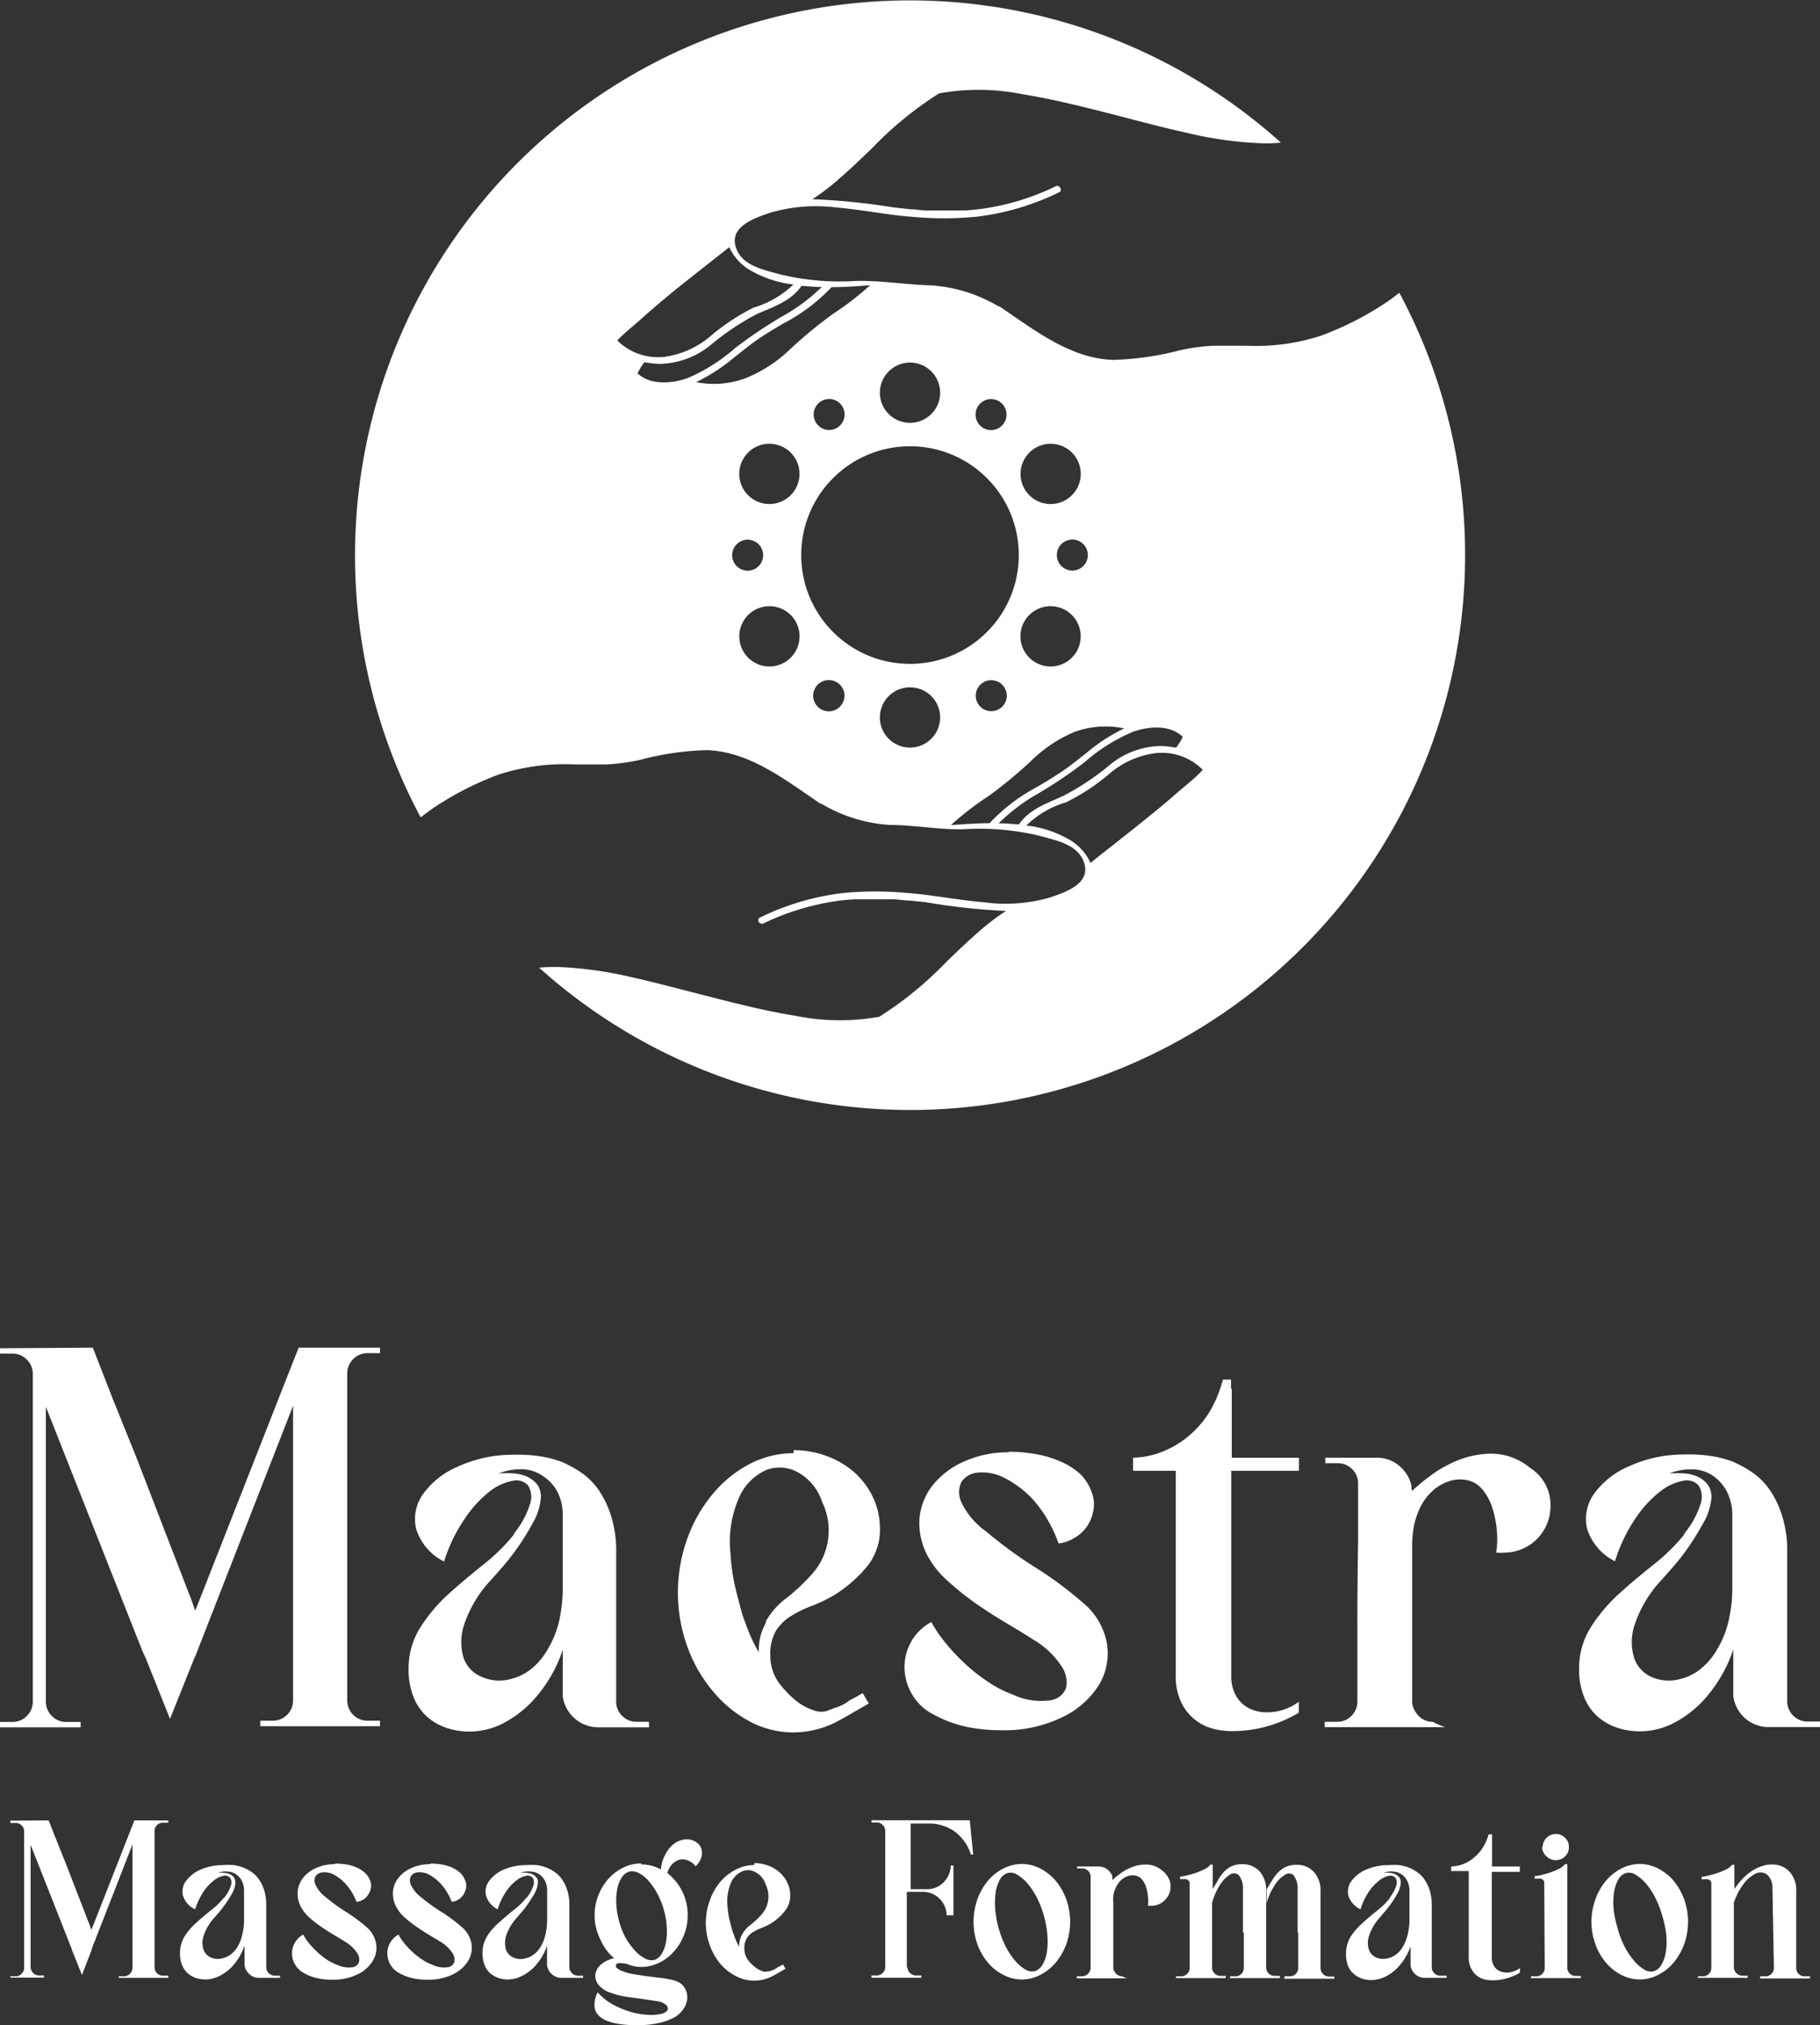 <svg id="Calque_1" data-name="Calque 1" xmlns="http://www.w3.org/2000/svg" viewBox="0 0 149.22 166"><rect x="0" y="0" width="149.22" height="166" fill="#333333" stroke="none"/><defs><style>.cls-1{fill:#fff;}</style></defs><path class="cls-1" d="M8,110.47l1.68,4.31h0l1.87,4.63,4.58,11.86.26.76.31-.76,6.18-15.73,1.47-3.74.53-1.33h6.67v.45h-1a1.66,1.66,0,0,0-1.69,1.69v26.75a1.66,1.66,0,0,0,1.69,1.69h1v.45H21.73v-.45h1a1.66,1.66,0,0,0,1.69-1.69V115.23l-8,20.49-.09.18-2,5-2-5-.09-.18h0l-.18-.4-7.91-20v24.14a1.63,1.63,0,0,0,.49,1.2,1.6,1.6,0,0,0,1.2.49H7v.44H.39v-.44h1a1.6,1.6,0,0,0,1.2-.49,1.63,1.63,0,0,0,.49-1.2V112.65a1.63,1.63,0,0,0-.49-1.2,1.6,1.6,0,0,0-1.2-.49h-1v-.44Z" transform="translate(-0.39)"/><path class="cls-1" d="M42.4,125.85a7.06,7.06,0,0,0,1.44-2.55,1.76,1.76,0,0,0-.16-1.54,1.29,1.29,0,0,0-1.24-.38,4.36,4.36,0,0,0-1.87.85,9.45,9.45,0,0,0-2,2.15A13.12,13.12,0,0,0,36.8,128a4.45,4.45,0,0,1-2.29-2.68,3.51,3.51,0,0,1,.55-2.83,6.75,6.75,0,0,1,2.8-2.24,10.76,10.76,0,0,1,4.49-1,12.42,12.42,0,0,1,2.22.11,8.79,8.79,0,0,1,1.87.47,9.6,9.6,0,0,1,1.65.91,5.77,5.77,0,0,1,1.42,1.45,8.11,8.11,0,0,1,1,2.13,9.68,9.68,0,0,1,.4,3v12.13a1.6,1.6,0,0,0,.49,1.2,1.63,1.63,0,0,0,1.2.49h1v.45H49.42a2.94,2.94,0,0,1-2.89-2.54v-3.82a11.39,11.39,0,0,1-2,3.65,9,9,0,0,1-3,2.44,6.08,6.08,0,0,1-2.62.62,5.83,5.83,0,0,1-1.93-.31,4.55,4.55,0,0,1-1.6-.93,4.29,4.29,0,0,1-1.09-1.6,5.9,5.9,0,0,1-.4-2.27,6.3,6.3,0,0,1,1-3.49,13.49,13.49,0,0,1,2.31-2.71c.91-.82,1.86-1.61,2.85-2.4a15.6,15.6,0,0,0,2.6-2.6Zm-1.12-5.07a8.41,8.41,0,0,1,1.23,0,3.19,3.19,0,0,1,1.15.29,2.25,2.25,0,0,1,.83.69,1.84,1.84,0,0,1,.22,1.25,4.89,4.89,0,0,1-.63,1.82,20,20,0,0,1-1.17,1.91,18.67,18.67,0,0,1-1.29,1.67c-.43.49-.75.86-1,1.13a10,10,0,0,0-2.2,3.71,4.44,4.44,0,0,0,0,2.71A2.63,2.63,0,0,0,40,137.5a3.51,3.51,0,0,0,2.27.13,4.13,4.13,0,0,0,1.55-.73,5.42,5.42,0,0,0,1.36-1.51,8.44,8.44,0,0,0,1-2.29,12.7,12.7,0,0,0,.35-3.16v-5.69a4.19,4.19,0,0,0-.42-1.93A3.49,3.49,0,0,0,44.91,121a3.06,3.06,0,0,0-1.63-.56A4.93,4.93,0,0,0,41.28,120.78Z" transform="translate(-0.39)"/><path class="cls-1" d="M65.47,118.87a7.77,7.77,0,0,1,2.6.45,7.14,7.14,0,0,1,2.24,1.26,6.49,6.49,0,0,1,1.58,2,5.92,5.92,0,0,1,.64,2.58,4.74,4.74,0,0,1-1,3.18,11.09,11.09,0,0,1-2.69,2.38,12.24,12.24,0,0,1-1.82.89,9.68,9.68,0,0,0-1.71.82,3.84,3.84,0,0,0-1.27,1.2,3.67,3.67,0,0,0-.49,2.06,3.74,3.74,0,0,0,.93,2.54,1.35,1.35,0,0,0,.23.27,8.13,8.13,0,0,0,1.06,1,4.54,4.54,0,0,0,1.38.71,1.73,1.73,0,0,0,1,.05l.29-.11.42-.16a3.44,3.44,0,0,0,1.2-.62l.63-.33a4.5,4.5,0,0,1,.44-.25l.31.54.18.31-2,1.15-.4.22a7.81,7.81,0,0,1-3.78,1,7.64,7.64,0,0,1-3.6-.91,10.12,10.12,0,0,1-3-2.47,11.83,11.83,0,0,1-2.09-3.64,13.06,13.06,0,0,1,0-8.89,12,12,0,0,1,2.09-3.65,9.87,9.87,0,0,1,3-2.44,7.85,7.85,0,0,1,3.6-.89Zm-2.27,14A6,6,0,0,1,64.87,131a16.22,16.22,0,0,0,2-1.87,5.34,5.34,0,0,0,.93-6,4.28,4.28,0,0,0-1.93-2.41,3.1,3.1,0,0,0-2.61-.24,4.34,4.34,0,0,0-2.22,2.16,9,9,0,0,0-.75,4.8,15.73,15.73,0,0,0,.36,2.58c.18.77.4,1.58.64,2.44l.31.84a13.57,13.57,0,0,0,1,2.14v-.18a4.64,4.64,0,0,1,.57-2.22Z" transform="translate(-0.39)"/><path class="cls-1" d="M83.16,119a12.57,12.57,0,0,1,2.06.18,8.83,8.83,0,0,1,2.07.6A5.72,5.72,0,0,1,89,120.87a4,4,0,0,1,1,1.78,2.72,2.72,0,0,1,0,1.33,3.26,3.26,0,0,1-.53,1.2,3.14,3.14,0,0,1-1,.89,3.21,3.21,0,0,1-1.29.45A11.09,11.09,0,0,0,85.16,123a8.39,8.39,0,0,0-2.43-1.86,3.91,3.91,0,0,0-2.15-.43,1.78,1.78,0,0,0-1.36.76,1.92,1.92,0,0,0,0,1.69,6.14,6.14,0,0,0,2,2.36,37,37,0,0,0,4,2.93,30.66,30.66,0,0,1,3.91,2.89,5.63,5.63,0,0,1,2,3.29,5,5,0,0,1-.6,3.42,7.11,7.11,0,0,1-3,2.69,10.88,10.88,0,0,1-5.13,1.09,13.71,13.71,0,0,1-2.72-.27,9.83,9.83,0,0,1-2.71-1,4.23,4.23,0,0,1-1.8-1.67,4.37,4.37,0,0,1-.62-2.15,4.22,4.22,0,0,1,.53-2.14,4.12,4.12,0,0,1,1.67-1.64,11.22,11.22,0,0,0,1.09,1.62,16.26,16.26,0,0,0,1.56,1.69,13.91,13.91,0,0,0,1.91,1.53,9.39,9.39,0,0,0,2.15,1.12,5.39,5.39,0,0,0,3,.46,1.6,1.6,0,0,0,1.33-1,2.29,2.29,0,0,0-.4-1.84,6.76,6.76,0,0,0-2.24-2.11c-.6-.39-1.32-.83-2.18-1.34s-1.71-1.05-2.56-1.64a23.23,23.23,0,0,1-2.33-1.87,7.37,7.37,0,0,1-1.56-1.91,5.65,5.65,0,0,1-.73-3.33A5.12,5.12,0,0,1,77,121.58a6.83,6.83,0,0,1,2.58-1.84,8.62,8.62,0,0,1,3.46-.69Z" transform="translate(-0.39)"/><path class="cls-1" d="M101.38,113.85v5.64h5.51v1.07h-5.55l0,16.8a3.2,3.2,0,0,0,.38,1.63,2.65,2.65,0,0,0,1,1,3.15,3.15,0,0,0,1.45.37,4.39,4.39,0,0,0,1.64-.28,4.6,4.6,0,0,0,1.07-.58v.89a10.58,10.58,0,0,1-5.65,1.51,5.89,5.89,0,0,1-1.4-.2,4,4,0,0,1-1.44-.71,4.1,4.1,0,0,1-1.13-1.4,4.89,4.89,0,0,1-.47-2.31V120.56H93.29v-1.07a6.85,6.85,0,0,0,2.54-.55A7.76,7.76,0,0,0,98,117.58a8.27,8.27,0,0,0,1.65-2,10.16,10.16,0,0,0,1-2.49h.67v.72Z" transform="translate(-0.39)"/><path class="cls-1" d="M116,121.41a1.87,1.87,0,0,1,.11.4c0,.11,0,.25.06.4a16.1,16.1,0,0,1,1.89-1.52,10,10,0,0,1,2.18-1.11,7.78,7.78,0,0,1,2.33-.42,5,5,0,0,1,2.36.56,4.69,4.69,0,0,1,.93.62,3.56,3.56,0,0,1,1.65,3.16,3.79,3.79,0,0,1-3.78,3.77,3.76,3.76,0,0,1-.67,0,7.48,7.48,0,0,0,.05-1.85,8.4,8.4,0,0,0-.38-1.86,4.38,4.38,0,0,0-.82-1.49,2.18,2.18,0,0,0-1.34-.76,2.8,2.8,0,0,0-1.46.14,3.74,3.74,0,0,0-1.42.91,4.55,4.55,0,0,0-1.07,1.71,5,5,0,0,0-.33,1.2,8,8,0,0,0-.12,1.42v12.76a1.35,1.35,0,0,0,.14.62,1.86,1.86,0,0,0,.62.78,1.58,1.58,0,0,0,.93.29,8.5,8.5,0,0,0,1,.44H109v-.44h1a1.63,1.63,0,0,0,1.2-.49,1.66,1.66,0,0,0,.48-1.2q0-3.33,0-6.56t.06-6.51v-4.76a1.66,1.66,0,0,0-1.69-1.68h-1v-.45h4.21a2.78,2.78,0,0,1,1.65.51,3.1,3.1,0,0,1,1.08,1.36Z" transform="translate(-0.39)"/><path class="cls-1" d="M138.36,125.85a7.12,7.12,0,0,0,1.45-2.55,1.76,1.76,0,0,0-.16-1.54,1.29,1.29,0,0,0-1.24-.38,4.36,4.36,0,0,0-1.87.85,9.45,9.45,0,0,0-2,2.15,13.12,13.12,0,0,0-1.74,3.6,4.51,4.51,0,0,1-2.29-2.68,3.55,3.55,0,0,1,.56-2.83,6.75,6.75,0,0,1,2.8-2.24,10.72,10.72,0,0,1,4.49-1,12.42,12.42,0,0,1,2.22.11,8.79,8.79,0,0,1,1.87.47,9.17,9.17,0,0,1,1.64.91,5.64,5.64,0,0,1,1.43,1.45,8.11,8.11,0,0,1,1,2.13,9.68,9.68,0,0,1,.4,3v12.13a1.67,1.67,0,0,0,1.69,1.69h1v.45h-4.22a2.91,2.91,0,0,1-2.89-2.54v-3.82a11.58,11.58,0,0,1-2,3.65,9,9,0,0,1-3,2.44,6.08,6.08,0,0,1-2.62.62,5.93,5.93,0,0,1-1.94-.31,4.74,4.74,0,0,1-1.6-.93,4.27,4.27,0,0,1-1.08-1.6,5.9,5.9,0,0,1-.4-2.27,6.3,6.3,0,0,1,1-3.49,13.49,13.49,0,0,1,2.31-2.71c.91-.82,1.85-1.61,2.85-2.4a15.6,15.6,0,0,0,2.6-2.6Zm-1.11-5.07a8.41,8.41,0,0,1,1.23,0,3.19,3.19,0,0,1,1.15.29,2.14,2.14,0,0,1,.82.69,1.78,1.78,0,0,1,.23,1.25,4.89,4.89,0,0,1-.63,1.82,22.2,22.2,0,0,1-1.17,1.91,18.67,18.67,0,0,1-1.29,1.67c-.43.49-.75.86-1,1.13a10,10,0,0,0-2.2,3.71,4.44,4.44,0,0,0,0,2.71,2.63,2.63,0,0,0,1.49,1.54,3.51,3.51,0,0,0,2.27.13,4.13,4.13,0,0,0,1.55-.73,5.42,5.42,0,0,0,1.36-1.51,8.13,8.13,0,0,0,1-2.29,12.22,12.22,0,0,0,.36-3.16v-5.69a4.19,4.19,0,0,0-.42-1.93,3.58,3.58,0,0,0-1.11-1.31,3.06,3.06,0,0,0-1.63-.56A4.91,4.91,0,0,0,137.25,120.78Z" transform="translate(-0.39)"/><path class="cls-1" d="M4.38,149.22l.71,1.8h0l.77,1.92,1.91,4.94.11.31.13-.31,2.57-6.55.61-1.55.22-.56h2.78v.19h-.43a.7.7,0,0,0-.5.2.68.68,0,0,0-.2.5v11.14a.68.68,0,0,0,.2.5.7.7,0,0,0,.5.2h.43v.18H10.12V162h.42a.7.7,0,0,0,.71-.7V151.2l-3.33,8.53,0,.07-.81,2.09-.84-2.09,0-.07h0l-.08-.17-3.29-8.34v10a.69.69,0,0,0,.2.5.67.67,0,0,0,.5.21H4v.18H1.24V162h.43a.65.65,0,0,0,.49-.21.66.66,0,0,0,.21-.5V150.13a.67.67,0,0,0-.21-.5.68.68,0,0,0-.49-.2H1.24v-.19Z" transform="translate(-0.39)"/><path class="cls-1" d="M18.72,155.62a3,3,0,0,0,.6-1.06.7.7,0,0,0-.07-.64.54.54,0,0,0-.51-.16,1.8,1.8,0,0,0-.78.36,3.85,3.85,0,0,0-.85.89,5.82,5.82,0,0,0-.72,1.5,1.85,1.85,0,0,1-1-1.12,1.42,1.42,0,0,1,.23-1.17,2.81,2.81,0,0,1,1.16-.94,4.52,4.52,0,0,1,1.87-.39,4.76,4.76,0,0,1,.93,0,3.75,3.75,0,0,1,.77.2,3.61,3.61,0,0,1,.69.38,2.25,2.25,0,0,1,.59.6,3.27,3.27,0,0,1,.42.88,4.13,4.13,0,0,1,.17,1.24v5.05a.7.7,0,0,0,.7.71h.43v.18H21.64a1.15,1.15,0,0,1-.8-.3,1.21,1.21,0,0,1-.4-.75v-1.59A4.87,4.87,0,0,1,19.6,161a3.67,3.67,0,0,1-1.27,1,2.6,2.6,0,0,1-1.09.26,2.45,2.45,0,0,1-.81-.13,2,2,0,0,1-.66-.39,1.76,1.76,0,0,1-.45-.66,2.37,2.37,0,0,1-.17-.95,2.59,2.59,0,0,1,.4-1.45,5.38,5.38,0,0,1,1-1.13c.37-.34.77-.67,1.18-1a5.52,5.52,0,0,0,1.08-1.08Zm-.46-2.1a2.17,2.17,0,0,1,.51,0,1.31,1.31,0,0,1,.48.12.84.84,0,0,1,.34.28.83.83,0,0,1,.09.52,2,2,0,0,1-.26.76c-.15.27-.31.53-.49.79s-.36.49-.53.7-.32.36-.4.47a4.12,4.12,0,0,0-.92,1.54,1.8,1.8,0,0,0,0,1.13,1.12,1.12,0,0,0,.62.64,1.44,1.44,0,0,0,.94.05,1.6,1.6,0,0,0,.65-.3,2.2,2.2,0,0,0,.57-.63,3.31,3.31,0,0,0,.39-1,5.08,5.08,0,0,0,.15-1.31V155a1.86,1.86,0,0,0-.17-.81,1.55,1.55,0,0,0-.47-.54,1.25,1.25,0,0,0-.67-.23A1.8,1.8,0,0,0,18.26,153.52Z" transform="translate(-0.39)"/><path class="cls-1" d="M27.91,152.76a5.24,5.24,0,0,1,.86.07,3.55,3.55,0,0,1,.86.25,2.51,2.51,0,0,1,.71.47,1.68,1.68,0,0,1,.44.74,1.18,1.18,0,0,1,0,.56,1.52,1.52,0,0,1-.23.5,1.28,1.28,0,0,1-.93.55,4.6,4.6,0,0,0-.89-1.47,3.69,3.69,0,0,0-1-.78,1.62,1.62,0,0,0-.9-.17.77.77,0,0,0-.57.31.83.83,0,0,0,0,.71,2.69,2.69,0,0,0,.82,1,15.65,15.65,0,0,0,1.68,1.22,13.45,13.45,0,0,1,1.63,1.2,2.33,2.33,0,0,1,.83,1.37,2.07,2.07,0,0,1-.25,1.42,2.91,2.91,0,0,1-1.24,1.12,4.54,4.54,0,0,1-2.13.45,5.28,5.28,0,0,1-1.13-.11,3.81,3.81,0,0,1-1.13-.42,1.88,1.88,0,0,1-.75-.7,1.83,1.83,0,0,1-.26-.89,1.75,1.75,0,0,1,.22-.89,1.86,1.86,0,0,1,.7-.69,4.41,4.41,0,0,0,.45.68,7,7,0,0,0,.65.7,6.3,6.3,0,0,0,.79.64,3.83,3.83,0,0,0,.9.46,2.23,2.23,0,0,0,1.23.2.66.66,0,0,0,.55-.42.94.94,0,0,0-.16-.77,2.88,2.88,0,0,0-.94-.88c-.24-.16-.55-.34-.9-.55s-.72-.44-1.07-.68a11,11,0,0,1-1-.78,3.22,3.22,0,0,1-.65-.8,2.34,2.34,0,0,1-.3-1.38,2.18,2.18,0,0,1,.49-1.13,2.86,2.86,0,0,1,1.07-.77,3.68,3.68,0,0,1,1.45-.29Z" transform="translate(-0.39)"/><path class="cls-1" d="M35.72,152.76a5.33,5.33,0,0,1,.86.07,3.69,3.69,0,0,1,.86.25,2.51,2.51,0,0,1,.71.47,1.67,1.67,0,0,1,.43.74,1.06,1.06,0,0,1,0,.56,1.5,1.5,0,0,1-.22.5,1.42,1.42,0,0,1-.4.37,1.39,1.39,0,0,1-.53.18,4.78,4.78,0,0,0-.89-1.47,3.72,3.72,0,0,0-1-.78,1.62,1.62,0,0,0-.9-.17.73.73,0,0,0-.56.31.8.8,0,0,0,0,.71,2.64,2.64,0,0,0,.81,1,14.84,14.84,0,0,0,1.69,1.22,12.59,12.59,0,0,1,1.62,1.2,2.35,2.35,0,0,1,.84,1.37,2.13,2.13,0,0,1-.25,1.42,3,3,0,0,1-1.24,1.12,4.61,4.61,0,0,1-2.14.45,5.35,5.35,0,0,1-1.13-.11,3.92,3.92,0,0,1-1.13-.42,1.88,1.88,0,0,1-.75-.7,1.82,1.82,0,0,1-.25-.89,1.66,1.66,0,0,1,.22-.89,1.76,1.76,0,0,1,.69-.69,4.41,4.41,0,0,0,.45.68,8.43,8.43,0,0,0,.65.7,6.41,6.41,0,0,0,.8.64,4,4,0,0,0,.89.46,2.23,2.23,0,0,0,1.23.2.68.68,0,0,0,.56-.42,1,1,0,0,0-.17-.77,2.94,2.94,0,0,0-.93-.88l-.91-.55c-.36-.21-.71-.44-1.06-.68a9.72,9.72,0,0,1-1-.78,3,3,0,0,1-.65-.8,2.35,2.35,0,0,1-.31-1.38,2.12,2.12,0,0,1,.5-1.13,2.79,2.79,0,0,1,1.07-.77,3.6,3.6,0,0,1,1.44-.29Z" transform="translate(-0.39)"/><path class="cls-1" d="M43.52,155.62a3,3,0,0,0,.6-1.06.73.73,0,0,0-.06-.64.56.56,0,0,0-.52-.16,1.85,1.85,0,0,0-.78.36,4.06,4.06,0,0,0-.85.89,5.82,5.82,0,0,0-.72,1.5,1.85,1.85,0,0,1-.95-1.12,1.42,1.42,0,0,1,.23-1.17,2.87,2.87,0,0,1,1.16-.94,4.52,4.52,0,0,1,1.87-.39,4.76,4.76,0,0,1,.93,0,3.75,3.75,0,0,1,.77.2,3.34,3.34,0,0,1,.69.38,2.25,2.25,0,0,1,.59.6,3.27,3.27,0,0,1,.42.88,3.83,3.83,0,0,1,.17,1.24v5.05a.72.72,0,0,0,.7.71h.43v.18H46.44a1.17,1.17,0,0,1-.8-.3,1.21,1.21,0,0,1-.4-.75v-1.59A4.68,4.68,0,0,1,44.4,161a3.67,3.67,0,0,1-1.27,1,2.6,2.6,0,0,1-1.09.26,2.36,2.36,0,0,1-.8-.13,1.94,1.94,0,0,1-.67-.39,1.76,1.76,0,0,1-.45-.66,2.55,2.55,0,0,1-.17-.95,2.59,2.59,0,0,1,.4-1.45,5.38,5.38,0,0,1,1-1.13c.38-.34.77-.67,1.18-1a5.87,5.87,0,0,0,1.09-1.08Zm-.46-2.1a2.17,2.17,0,0,1,.51,0,1.21,1.21,0,0,1,.48.12.84.84,0,0,1,.34.28.71.71,0,0,1,.09.52,2,2,0,0,1-.26.76c-.15.27-.31.53-.49.79a8.51,8.51,0,0,1-.53.7c-.18.2-.31.36-.4.47a4.25,4.25,0,0,0-.92,1.54,2,2,0,0,0,0,1.13,1.12,1.12,0,0,0,.62.64,1.46,1.46,0,0,0,1,.05,1.62,1.62,0,0,0,.64-.3,2.2,2.2,0,0,0,.57-.63,3.62,3.62,0,0,0,.4-1,5.59,5.59,0,0,0,.14-1.31V155a1.86,1.86,0,0,0-.17-.81,1.52,1.52,0,0,0-.46-.54,1.32,1.32,0,0,0-.68-.23A1.8,1.8,0,0,0,43.06,153.52Z" transform="translate(-0.39)"/><path class="cls-1" d="M53,152.83a3.28,3.28,0,0,1,1.57.41,3.51,3.51,0,0,1,.14-.69,3,3,0,0,1,.25-.57,2.44,2.44,0,0,1,.76-.89,1.8,1.8,0,0,1,.84-.31,1.33,1.33,0,0,1,.77.14,1.1,1.1,0,0,1,.51.49,1.17,1.17,0,0,1,.08.73,1.61,1.61,0,0,1-.5.84,1.51,1.51,0,0,0-.72-.51,1,1,0,0,0-.69,0,1.46,1.46,0,0,0-.58.42,1.58,1.58,0,0,0-.32.65,4.36,4.36,0,0,1,1.2,1.47,4.23,4.23,0,0,1,.46,2,4.32,4.32,0,0,1-.4,1.84,4.42,4.42,0,0,1-1.09,1.48,3.69,3.69,0,0,1-1.58.82,3.08,3.08,0,0,1-1.86-.14,2,2,0,0,0-.6-.09.53.53,0,0,0-.34.1c0,.07,0,.15,0,.24a1.31,1.31,0,0,0,.53.32,4,4,0,0,0,.83.23l1,.16,1,.13a6.11,6.11,0,0,1,1,.15,2.58,2.58,0,0,1,.78.24,1.25,1.25,0,0,1,.46.42,1.47,1.47,0,0,1,.19,1.18,1.78,1.78,0,0,1-.26.58,2.19,2.19,0,0,1-.83.74,5.16,5.16,0,0,1-1.39.46A7,7,0,0,1,53,166h-.77a8.1,8.1,0,0,1-1-.08,4.9,4.9,0,0,1-1-.24,2,2,0,0,1-.76-.47,1.17,1.17,0,0,1-.34-.75,2.31,2.31,0,0,1,.26-1.15,4.55,4.55,0,0,0,1.25,1,7.64,7.64,0,0,0,1.47.61,6.3,6.3,0,0,0,1.42.24,3.76,3.76,0,0,0,1.08-.08,1.13,1.13,0,0,0,.43-.21.27.27,0,0,0,.11-.24.46.46,0,0,0-.17-.3,1.33,1.33,0,0,0-.35-.2,2.07,2.07,0,0,0-.43-.1l-.39-.06-.81-.12-.9-.12q-.45-.06-.87-.15a4.29,4.29,0,0,1-.76-.23,2.05,2.05,0,0,1-1-.64,1.14,1.14,0,0,1-.27-.83,1.33,1.33,0,0,1,.42-.81,2.4,2.4,0,0,1,1.12-.55A4.23,4.23,0,0,1,49.62,159a4.46,4.46,0,0,1-.16-3.67,4.58,4.58,0,0,1,.83-1.34,3.9,3.9,0,0,1,1.2-.9,3.31,3.31,0,0,1,1.44-.34Zm1,7.84a1.07,1.07,0,0,0,.6-.45,2.5,2.5,0,0,0,.37-.92,4.86,4.86,0,0,0,.09-1.24,6,6,0,0,0-.23-1.46,6.33,6.33,0,0,0-.54-1.36,5.71,5.71,0,0,0-.73-1.07,2.75,2.75,0,0,0-.81-.64,1.14,1.14,0,0,0-.77-.11,1.09,1.09,0,0,0-.6.46,2.62,2.62,0,0,0-.37.91,5,5,0,0,0-.09,1.26,6.74,6.74,0,0,0,.23,1.44,6.12,6.12,0,0,0,.55,1.38,5.86,5.86,0,0,0,.73,1,2.68,2.68,0,0,0,.8.64A1.09,1.09,0,0,0,54,160.67Z" transform="translate(-0.39)"/><path class="cls-1" d="M62.24,152.72a3.07,3.07,0,0,1,1.08.19,2.83,2.83,0,0,1,.93.52,2.69,2.69,0,0,1,.66.83,2.35,2.35,0,0,1,.27,1.07,2,2,0,0,1-.44,1.32,4.42,4.42,0,0,1-1.11,1,4.84,4.84,0,0,1-.76.37,4.79,4.79,0,0,0-.72.34,1.66,1.66,0,0,0-.52.5,1.5,1.5,0,0,0-.21.86,1.56,1.56,0,0,0,.39,1.06l.09.11a4.28,4.28,0,0,0,.45.4,2,2,0,0,0,.57.3.72.72,0,0,0,.43,0l.12,0,.17-.06a1.5,1.5,0,0,0,.5-.26l.26-.14.19-.1.13.22.07.13-.83.48-.17.09a3.28,3.28,0,0,1-1.57.41,3.21,3.21,0,0,1-1.5-.38,4.15,4.15,0,0,1-1.27-1,5,5,0,0,1-.86-1.51,5.35,5.35,0,0,1,0-3.7,5,5,0,0,1,.86-1.52,4.27,4.27,0,0,1,1.27-1,3.32,3.32,0,0,1,1.5-.37Zm-1,5.84a2.59,2.59,0,0,1,.7-.79,6.17,6.17,0,0,0,.84-.78,2.23,2.23,0,0,0,.39-2.51,1.75,1.75,0,0,0-.81-1,1.25,1.25,0,0,0-1.08-.1,1.84,1.84,0,0,0-.93.89,3.84,3.84,0,0,0-.31,2,7.66,7.66,0,0,0,.15,1.07q.12.48.27,1l.13.35a5.58,5.58,0,0,0,.4.89v-.07a2,2,0,0,1,.24-.93Z" transform="translate(-0.39)"/><path class="cls-1" d="M74.8,161.23a.66.66,0,0,0,.2.5.7.7,0,0,0,.5.2h.43v.19H71.84v-.19h.42a.69.69,0,0,0,.5-.2.67.67,0,0,0,.21-.5V150.09a.7.7,0,0,0-.71-.7h-.42v-.18H79.9l.28,2.81H80l0,0a3.88,3.88,0,0,0-.49-1,3.82,3.82,0,0,0-.77-.83,3.54,3.54,0,0,0-1-.52,3.34,3.34,0,0,0-1.15-.19H75.06l0,0,0,0,0,0,0,0h0l0,0v0l0,0,0,0,0,0h0l0,0,0,0v0l0,0,0,0,0,0h0v.1h0V150h0v.12h0v4.74h1.33a1.91,1.91,0,0,0,.76-.15,1.75,1.75,0,0,0,.61-.42,2.12,2.12,0,0,0,.42-.62,1.87,1.87,0,0,0,.16-.75v0h.22V157H78v0a1.91,1.91,0,0,0-.16-.76,2,2,0,0,0-1-1,1.91,1.91,0,0,0-.76-.16H74.74v6.27Z" transform="translate(-0.39)"/><path class="cls-1" d="M84.17,152.79a3.32,3.32,0,0,1,1.5.37,4.27,4.27,0,0,1,1.27,1,5.25,5.25,0,0,1,.87,1.52,5.51,5.51,0,0,1,0,3.7,5.19,5.19,0,0,1-.87,1.51,4.12,4.12,0,0,1-1.27,1,3.21,3.21,0,0,1-3,0,3.9,3.9,0,0,1-1.27-1,4.78,4.78,0,0,1-.87-1.51,5.51,5.51,0,0,1,0-3.7,4.83,4.83,0,0,1,.87-1.52,4,4,0,0,1,1.27-1A3.32,3.32,0,0,1,84.17,152.79ZM86,157.12a8,8,0,0,0-.58-1.53,5.84,5.84,0,0,0-.78-1.19,3.36,3.36,0,0,0-.84-.72,1,1,0,0,0-.78-.15,1.11,1.11,0,0,0-.62.49,3.16,3.16,0,0,0-.36,1,6,6,0,0,0-.06,1.37,8.48,8.48,0,0,0,.85,3.14,5.75,5.75,0,0,0,.78,1.18,3.17,3.17,0,0,0,.83.72,1.06,1.06,0,0,0,.79.15,1.12,1.12,0,0,0,.61-.49,2.94,2.94,0,0,0,.37-1,6,6,0,0,0,.06-1.37A8,8,0,0,0,86,157.12Z" transform="translate(-0.39)"/><path class="cls-1" d="M91.59,153.77a.77.77,0,0,1,0,.17,1.11,1.11,0,0,0,0,.17,7.28,7.28,0,0,1,.79-.63,3.71,3.71,0,0,1,.91-.46,3.14,3.14,0,0,1,1-.18,2,2,0,0,1,1,.23,2.39,2.39,0,0,1,.39.26,1.92,1.92,0,0,1,.62.85,1.76,1.76,0,0,1,.06.46,1.48,1.48,0,0,1-.46,1.11,1.52,1.52,0,0,1-1.11.47l-.28,0a3.25,3.25,0,0,0,0-.77,3.71,3.71,0,0,0-.16-.78,1.86,1.86,0,0,0-.34-.62.93.93,0,0,0-.55-.31,1.23,1.23,0,0,0-.62.05,1.74,1.74,0,0,0-.59.38,2,2,0,0,0-.44.72,2.18,2.18,0,0,0-.14.49,3.83,3.83,0,0,0,0,.6v5.3a.53.53,0,0,0,.06.26.78.78,0,0,0,.26.33.65.65,0,0,0,.39.12,3.11,3.11,0,0,0,.4.18h-4.1V162h.42a.72.72,0,0,0,.71-.71v-2.72l0-2.71v-2a.69.69,0,0,0-.2-.5.66.66,0,0,0-.5-.2H88.7V153h1.76a1.16,1.16,0,0,1,.68.21,1.28,1.28,0,0,1,.45.57Z" transform="translate(-0.39)"/><path class="cls-1" d="M102.3,158.43v-3.51a1.81,1.81,0,0,0-.34-1.21.6.6,0,0,0-.72-.05,2.63,2.63,0,0,0-.82.84,5.14,5.14,0,0,0-.65,1.48v5.28a.65.65,0,0,0,.2.5.66.66,0,0,0,.5.21h.42v.18H96.81V162h.42a.67.67,0,0,0,.5-.21.65.65,0,0,0,.2-.5v-6.89a.28.28,0,0,0-.08-.23.46.46,0,0,0-.2-.13,1.09,1.09,0,0,0-.26,0,1,1,0,0,0-.25,0v-.21a3.61,3.61,0,0,0,.57-.1,5.86,5.86,0,0,0,.76-.22,5.22,5.22,0,0,0,.71-.31,1,1,0,0,0,.44-.35h.2v2c.16-.27.32-.53.46-.79a3.81,3.81,0,0,1,.5-.66,2.1,2.1,0,0,1,.65-.45,2.26,2.26,0,0,1,.91-.14,1.87,1.87,0,0,1,1.35.62,2.3,2.3,0,0,1,.51,1.57v6.27a.7.7,0,0,0,.71.7h.42v.18h-4.09V162h.43a.7.7,0,0,0,.5-.2.68.68,0,0,0,.2-.5V158.4Zm4.48,0v-3.52a1.76,1.76,0,0,0-.35-1.21.57.57,0,0,0-.71,0,2.43,2.43,0,0,0-.82.84,5,5,0,0,0-.66,1.47v-1.13l.45-.75a4,4,0,0,1,.49-.64,2,2,0,0,1,.6-.44,2.1,2.1,0,0,1,.81-.19h.2a1.83,1.83,0,0,1,1.35.62,2.26,2.26,0,0,1,.52,1.57v6.27a.69.69,0,0,0,.21.5.68.68,0,0,0,.49.2h.43v.18H105.7V162h.43a.68.68,0,0,0,.7-.7V158.4Z" transform="translate(-0.39)"/><path class="cls-1" d="M114.27,155.62a3,3,0,0,0,.6-1.06.76.76,0,0,0-.07-.64.55.55,0,0,0-.52-.16,1.82,1.82,0,0,0-.77.36,3.65,3.65,0,0,0-.85.89,5.24,5.24,0,0,0-.72,1.5,1.87,1.87,0,0,1-1-1.12,1.49,1.49,0,0,1,.23-1.17,2.91,2.91,0,0,1,1.17-.94,4.48,4.48,0,0,1,1.87-.39,4.62,4.62,0,0,1,.92,0,3.68,3.68,0,0,1,.78.2,3.54,3.54,0,0,1,.68.38,2.11,2.11,0,0,1,.59.6,3,3,0,0,1,.43.88,4.13,4.13,0,0,1,.17,1.24v5.05a.65.65,0,0,0,.2.5.67.67,0,0,0,.5.21H119v.18h-1.76a1.19,1.19,0,0,1-1.2-1v-1.59a4.7,4.7,0,0,1-.85,1.51,3.55,3.55,0,0,1-1.26,1,2.63,2.63,0,0,1-1.09.26,2.37,2.37,0,0,1-.81-.13,2,2,0,0,1-.66-.39,1.67,1.67,0,0,1-.46-.66,2.56,2.56,0,0,1-.16-.95,2.67,2.67,0,0,1,.39-1.45,5.75,5.75,0,0,1,1-1.13c.37-.34.77-.67,1.18-1a6.13,6.13,0,0,0,1.08-1.08Zm-.47-2.1a2.17,2.17,0,0,1,.51,0,1.21,1.21,0,0,1,.48.12.87.87,0,0,1,.35.28.83.83,0,0,1,.09.52,2.15,2.15,0,0,1-.26.76c-.15.27-.31.53-.49.79a8.53,8.53,0,0,1-.54.7c-.18.2-.31.36-.4.47a4.21,4.21,0,0,0-.91,1.54,1.8,1.8,0,0,0,0,1.13,1.09,1.09,0,0,0,.62.64,1.43,1.43,0,0,0,.94.05,1.66,1.66,0,0,0,.65-.3,2,2,0,0,0,.56-.63,3.31,3.31,0,0,0,.4-1,5.08,5.08,0,0,0,.15-1.31V155a1.73,1.73,0,0,0-.18-.81,1.43,1.43,0,0,0-.46-.54,1.28,1.28,0,0,0-.67-.23A1.86,1.86,0,0,0,113.8,153.52Z" transform="translate(-0.39)"/><path class="cls-1" d="M122.72,150.63V153H125v.44H122.7l0,7a1.27,1.27,0,0,0,.16.68,1.06,1.06,0,0,0,.42.42,1.33,1.33,0,0,0,.6.15,1.85,1.85,0,0,0,1.13-.36v.37a4.37,4.37,0,0,1-2.35.63,2.67,2.67,0,0,1-.58-.08,1.78,1.78,0,0,1-.6-.3,1.73,1.73,0,0,1-.47-.58,2.07,2.07,0,0,1-.2-1v-7h-1.44V153a3,3,0,0,0,1.06-.23,3.08,3.08,0,0,0,.89-.57,3.28,3.28,0,0,0,.69-.83,4.08,4.08,0,0,0,.43-1h.28v.29Z" transform="translate(-0.39)"/><path class="cls-1" d="M127,154.35a.28.28,0,0,0-.08-.23.41.41,0,0,0-.2-.12.75.75,0,0,0-.26,0l-.25,0v-.21a3.61,3.61,0,0,0,.57-.1,5.86,5.86,0,0,0,.76-.22,5.23,5.23,0,0,0,.71-.3,1.12,1.12,0,0,0,.44-.36h.2v8.46a.68.68,0,0,0,.7.7H130v.18h-4.09V162h.43a.68.68,0,0,0,.7-.7Zm-.13-2.94a1.09,1.09,0,0,1,1.08-1.08,1.05,1.05,0,0,1,.76.32,1,1,0,0,1,.31.76,1,1,0,0,1-.31.76,1.08,1.08,0,0,1-.76.31,1.07,1.07,0,0,1-.76-.31A1.05,1.05,0,0,1,126.82,151.41Z" transform="translate(-0.39)"/><path class="cls-1" d="M134.83,152.79a3.32,3.32,0,0,1,1.5.37,4.27,4.27,0,0,1,1.27,1,5.25,5.25,0,0,1,.87,1.52,5.51,5.51,0,0,1,0,3.7,5.19,5.19,0,0,1-.87,1.51,4.12,4.12,0,0,1-1.27,1,3.23,3.23,0,0,1-3,0,4,4,0,0,1-1.26-1,4.78,4.78,0,0,1-.87-1.51,5.35,5.35,0,0,1,0-3.7,4.83,4.83,0,0,1,.87-1.52,4.11,4.11,0,0,1,1.26-1A3.36,3.36,0,0,1,134.83,152.79Zm1.87,4.33a8,8,0,0,0-.58-1.53,5.84,5.84,0,0,0-.78-1.19,3.36,3.36,0,0,0-.84-.72,1,1,0,0,0-.78-.15,1.11,1.11,0,0,0-.62.49,3.16,3.16,0,0,0-.36,1,6,6,0,0,0-.06,1.37A7.87,7.87,0,0,0,133,158a7.22,7.22,0,0,0,.58,1.54,5.75,5.75,0,0,0,.78,1.18,3.17,3.17,0,0,0,.83.72,1,1,0,0,0,.78.15,1.05,1.05,0,0,0,.61-.49,2.57,2.57,0,0,0,.37-1,5.44,5.44,0,0,0,.07-1.37A8,8,0,0,0,136.7,157.12Z" transform="translate(-0.39)"/><path class="cls-1" d="M145.71,154.72a1.42,1.42,0,0,0-.43-1.05.9.9,0,0,0-1-.06,2.79,2.79,0,0,0-1,.91,5.14,5.14,0,0,0-.73,1.44v5.29a.7.7,0,0,0,.71.7h.42v.18h-4.08V162H140a.7.7,0,0,0,.5-.2.68.68,0,0,0,.2-.5v-6.9a.28.28,0,0,0-.08-.23.37.37,0,0,0-.2-.12.75.75,0,0,0-.26,0l-.25,0v-.21a3.61,3.61,0,0,0,.57-.1,5.86,5.86,0,0,0,.76-.22,5.23,5.23,0,0,0,.71-.3,1.12,1.12,0,0,0,.44-.36h.2v2a5.07,5.07,0,0,1,1-1.16,3.49,3.49,0,0,1,1.26-.73,2.38,2.38,0,0,1,.94-.13,1.83,1.83,0,0,1,1.35.62,2.26,2.26,0,0,1,.52,1.57v6.27a.68.68,0,0,0,.7.7h.43v.18h-4.09V162h.43a.68.68,0,0,0,.7-.7Z" transform="translate(-0.39)"/><path class="cls-1" d="M115.12,24c-.33.26-.66.51-1,.74a25.72,25.72,0,0,1-5.37,2.76,17.27,17.27,0,0,1-6.19.84c-.9,0-1.8,0-2.71,0a16.36,16.36,0,0,0-2.71.37,24.16,24.16,0,0,1-5.48.79c-3.53-.1-6.54-2.51-9.32-4.38h0l0,0-.07,0a12.48,12.48,0,0,0-5.57-1.73c-2-.05-4.09-.41-6.13-.36a20.77,20.77,0,0,1-6.14-.52c-1.49-.41-3.32-.75-3.74-2.35s1.53-2.28,2.87-2.73A13.4,13.4,0,0,1,68.89,17c1.77.15,3.53.48,5.29.68l.8.08h.1a27.17,27.17,0,0,0,5.41,0,21,21,0,0,0,6.74-2c.33-.16,0-.65-.28-.49a20.29,20.29,0,0,1-6,1.84c-.46.06-.93.11-1.4.14l-.54,0c-.51,0-1,0-1.53,0,0,0-.14,0-.15,0l-.94,0c-.38,0-.75-.06-1.13-.09l-.17,0L73.63,17A54.28,54.28,0,0,0,67,16.33a18.56,18.56,0,0,0,2.23-1.71c.9-.78,1.76-1.61,2.62-2.43a29.26,29.26,0,0,1,5.56-4.55h.06a18.24,18.24,0,0,1,6.79.09c2.28.37,4.53.92,6.77,1.49s4.49,1.19,6.76,1.69a30.93,30.93,0,0,0,6.21.84,10.93,10.93,0,0,0,1.41-.06A45.5,45.5,0,0,0,34.88,67c.33-.25.66-.5,1-.74a25.72,25.72,0,0,1,5.37-2.76,17.5,17.5,0,0,1,6.19-.84c.9,0,1.8,0,2.71,0a16.36,16.36,0,0,0,2.71-.37,23.63,23.63,0,0,1,5.48-.8c3.53.11,6.54,2.52,9.32,4.39h0l0,0,.07,0a12.5,12.5,0,0,0,5.57,1.74c2,0,4.09.41,6.13.35a21.11,21.11,0,0,1,6.14.53c1.49.41,3.32.74,3.74,2.35s-1.53,2.28-2.87,2.73a13.22,13.22,0,0,1-5.39.38c-1.77-.15-3.53-.47-5.29-.67l-.8-.08h-.1a27.17,27.17,0,0,0-5.41,0,21,21,0,0,0-6.74,2c-.33.16-.05.64.28.48a20.57,20.57,0,0,1,6-1.83c.46-.07.93-.11,1.4-.14l.54,0c.51,0,1,0,1.53,0,0,0,.14,0,.15,0l.94,0c.38,0,.75.05,1.13.09l.17,0,1.41.14a52.38,52.38,0,0,0,6.61.72,19.57,19.57,0,0,0-2.23,1.7c-.9.79-1.76,1.61-2.62,2.44a29.64,29.64,0,0,1-5.56,4.55h-.06a18.46,18.46,0,0,1-6.79-.09c-2.28-.37-4.53-.93-6.77-1.5s-4.49-1.18-6.76-1.69A31.67,31.67,0,0,0,46,79.26q-.72,0-1.41.06A45.5,45.5,0,0,0,115.12,24ZM89.58,45.5a1.27,1.27,0,1,1-1.27-1.27A1.27,1.27,0,0,1,89.58,45.5Zm-4.29-8.79a2.47,2.47,0,1,1-.9,3.37A2.48,2.48,0,0,1,85.29,36.71Zm-.9,14.21a2.47,2.47,0,1,1,.9,3.38A2.47,2.47,0,0,1,84.39,50.92ZM80.55,33.34A1.27,1.27,0,1,1,81,35.08,1.28,1.28,0,0,1,80.55,33.34ZM75,29.72a2.47,2.47,0,1,1-2.47,2.47A2.48,2.48,0,0,1,75,29.72ZM51,27.91c.61-.65,1.35-1.21,2-1.8S54.62,24.7,55.46,24c1.56-1.26,3.15-2.49,4.72-3.74a4.31,4.31,0,0,0,1.66,1.86,9.19,9.19,0,0,0,3.6,1.2,7.86,7.86,0,0,1-3.25,1.89,17.27,17.27,0,0,0-3.53,2.33,7.34,7.34,0,0,1-3.79,1.71A4.75,4.75,0,0,1,51,27.91Zm1.68,2.67a4.11,4.11,0,0,1,.55-.89,9,9,0,0,0,1.15.14,6.79,6.79,0,0,0,4.29-1.56,21.19,21.19,0,0,1,3.82-2.55c1.34-.57,2.78-1.06,3.62-2.29h0l1.24.09h.42A15.27,15.27,0,0,1,64.41,26a38.68,38.68,0,0,0-3.76,2.54A14.35,14.35,0,0,1,56.75,31C55.45,31.45,53.69,31.6,52.64,30.58Zm4.8.74a15,15,0,0,0,3.08-2c.63-.49,1.25-1,1.89-1.45s1.4-.9,2.12-1.33a14.9,14.9,0,0,0,4-3c1.06,0,2.11-.08,3.16-.16a24.11,24.11,0,0,1-3.1,2.39,36.83,36.83,0,0,0-3.42,2.82A11.36,11.36,0,0,1,61.52,31,7.44,7.44,0,0,1,57.44,31.32Zm14-6.84a.1.1,0,0,0,0,0v0ZM69,35.08a1.27,1.27,0,1,1,.47-1.74A1.28,1.28,0,0,1,69,35.08ZM60.42,45.5a1.27,1.27,0,1,1,1.27,1.28A1.27,1.27,0,0,1,60.42,45.5Zm4.29,8.8a2.47,2.47,0,1,1,.9-3.38A2.47,2.47,0,0,1,64.71,54.3Zm.9-14.22a2.47,2.47,0,1,1-.9-3.37A2.47,2.47,0,0,1,65.61,40.08ZM75,36.58a8.92,8.92,0,1,1-8.92,8.92A8.92,8.92,0,0,1,75,36.58Zm7.29,21.55a1.27,1.27,0,1,1,.47-1.74A1.26,1.26,0,0,1,82.29,58.13Zm-3.72,8.36v0h0Zm-9.12-8.82A1.28,1.28,0,1,1,69,55.93,1.26,1.26,0,0,1,69.45,57.67ZM75,61.28a2.47,2.47,0,1,1,2.47-2.47A2.47,2.47,0,0,1,75,61.28Zm6.52,6.2c-1.06,0-2.11.08-3.16.15a25,25,0,0,1,3.1-2.39,36.83,36.83,0,0,0,3.42-2.82A11.36,11.36,0,0,1,88.48,60a7.44,7.44,0,0,1,4.08-.29,14.58,14.58,0,0,0-3.08,2c-.63.49-1.25,1-1.89,1.44s-1.4.9-2.12,1.33A14.93,14.93,0,0,0,81.52,67.48Zm2.41.1a0,0,0,0,1,0,0l-1.24-.09h-.42A15.27,15.27,0,0,1,85.59,65a37,37,0,0,0,3.76-2.55A14.56,14.56,0,0,1,93.25,60c1.3-.47,3.06-.62,4.11.4a4.11,4.11,0,0,1-.55.89,9,9,0,0,0-1.15-.14,6.73,6.73,0,0,0-4.29,1.56,21.14,21.14,0,0,1-3.82,2.54C86.21,65.86,84.77,66.34,83.93,67.58ZM97,64.9c-.8.71-1.64,1.41-2.48,2.08-1.56,1.27-3.15,2.5-4.72,3.75a4.26,4.26,0,0,0-1.66-1.86,9,9,0,0,0-3.6-1.2,7.77,7.77,0,0,1,3.25-1.9,17.22,17.22,0,0,0,3.53-2.32,7.19,7.19,0,0,1,3.79-1.71A4.72,4.72,0,0,1,99,63.1C98.43,63.75,97.69,64.31,97,64.9Z" transform="translate(-0.39)"/></svg>